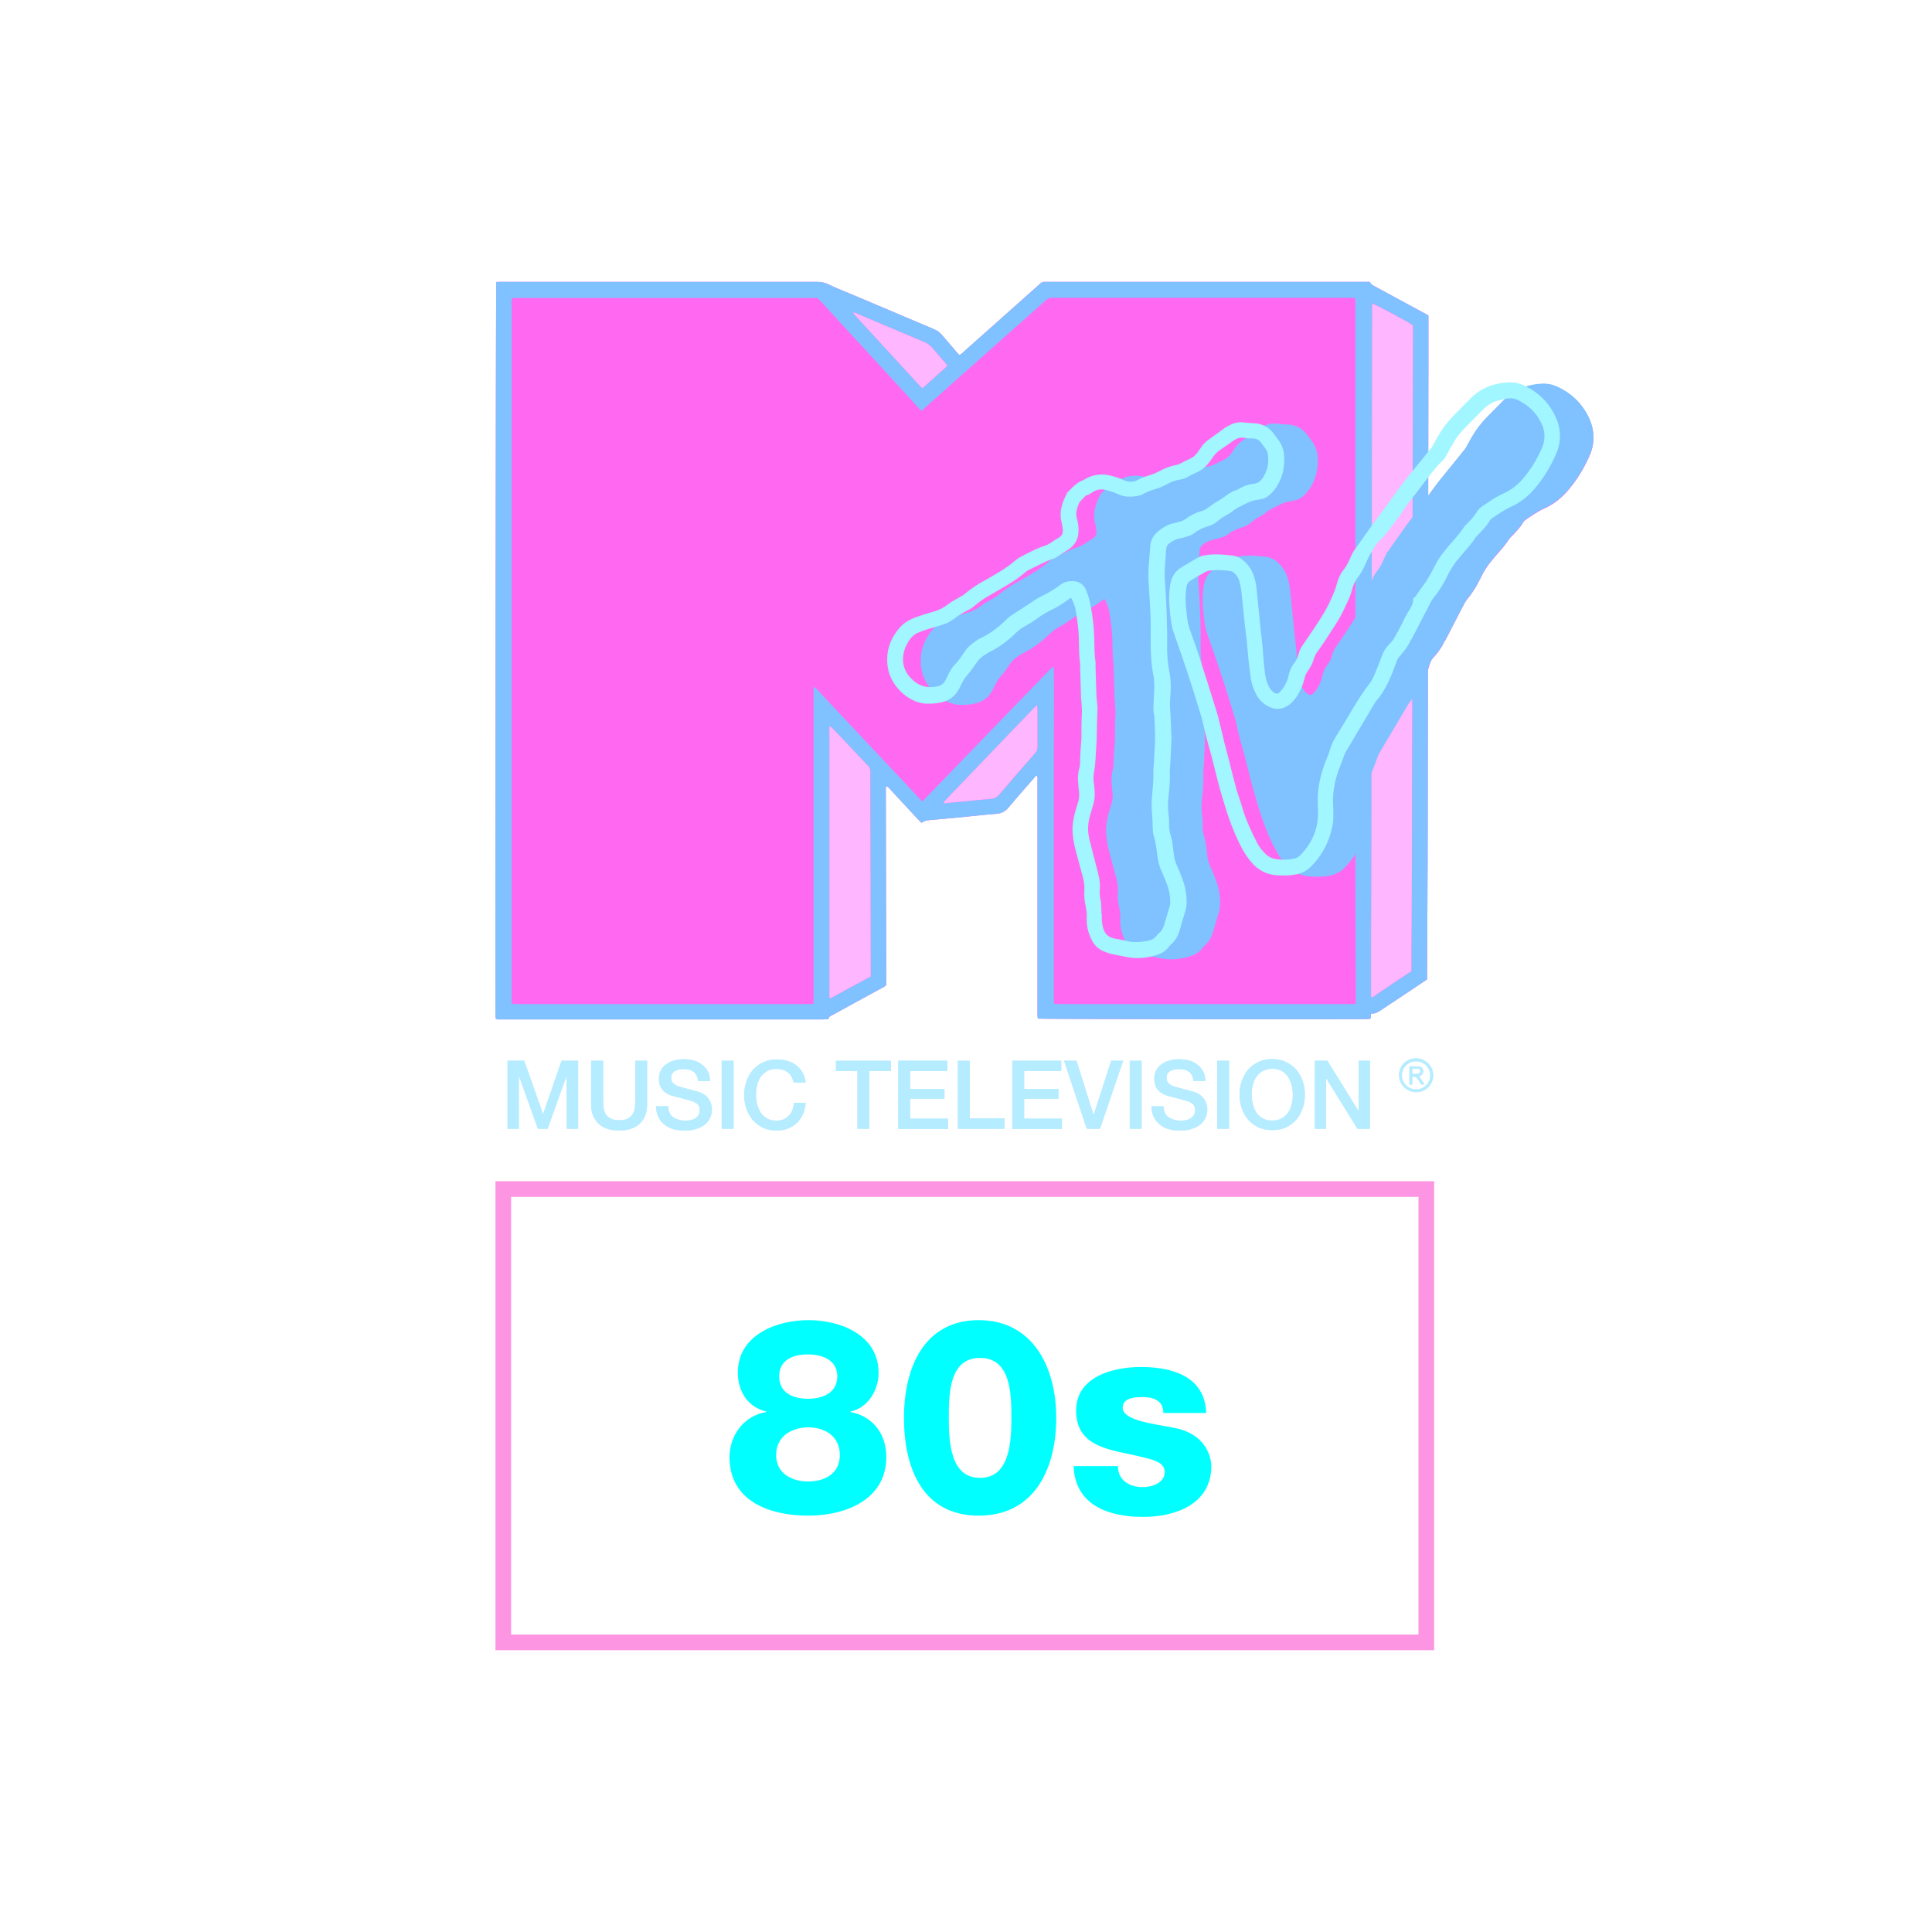 <?xml version="1.0" encoding="UTF-8"?>
<svg id="logo" xmlns="http://www.w3.org/2000/svg" viewBox="0 0 200 200">
  <defs>
    <style>
      .cls-1 {
        fill: #a1f6ff;
      }

      .cls-1, .cls-2, .cls-3, .cls-4, .cls-5, .cls-6, .cls-7 {
        stroke-width: 0px;
      }

      .cls-2 {
        fill: #feb7fe;
      }

      .cls-3 {
        fill: #80c1ff;
      }

      .cls-4 {
        fill: #ff69f1;
      }

      .cls-5 {
        fill: aqua;
      }

      .cls-6 {
        fill: #b6ecff;
      }

      .cls-7 {
        fill: #fd95e2;
      }
    </style>
  </defs>
  <path class="cls-4" d="m147.64,69.74c.02.4.27-.75.41-1.1.07-.16.14-.36.27-.48.48-.52.89-1.07,1.19-1.71.02-.05.05-.09.09-.12l1.99-3.84c.09-.16.18-.32.3-.46.57-.68,1.01-1.42,1.39-2.2.34-.71.76-1.37,1.28-1.95.12-.14.25-.32.39-.46.44-.5.87-.99,1.24-1.55.12-.18.27-.32.41-.46.39-.41.78-.82,1.07-1.3.05-.11.14-.2.23-.27.64-.43,1.24-.87,1.95-1.19.98-.43,1.79-1.08,2.49-1.9.92-1.07,1.63-2.26,2.2-3.54s.55-2.58-.02-3.86c-.73-1.58-1.9-2.68-3.48-3.36-.6-.25-1.24-.28-1.9-.2-.14.02-.3.04-.44.07-1.14.21-2.13.68-2.95,1.51-.59.59-1.17,1.19-1.76,1.78-.66.66-1.21,1.39-1.67,2.19-.21.37-.41.75-.62,1.12l-2.2,2.72c-.32.39-.64.78-.94,1.19-.53.71-1.05,1.44-1.56,2.15l.66,17.22Z"/>
  <g>
    <path class="cls-4" d="m52.02,29.17c-.21,0-.41.02-.64.02-.07.48-.11,74.62-.09,76.04,0,.07.04.16.04.21.04.04.05.05.07.05.02.02.04.02.05.02.04.02.07.02.11.02h33.66c.16,0,.3-.02.46-.02.02,0,.04-.02.05-.02,0-.02.02-.02.05-.04.04-.25.25-.3.43-.39,1.71-.94,3.39-1.87,5.1-2.79.14-.09.32-.14.43-.32v-.28c0-3.15-.02-6.29-.02-9.44,0-3.54-.02-7.07-.02-10.61,0-.09-.02-.18.12-.23.27.21.48.5.73.75l.69.75c.25.27.48.52.73.78l.69.75c.25.27.48.53.73.76q.37-.25.82-.28c.53-.04,1.05-.09,1.58-.14.92-.09,1.87-.18,2.79-.27.87-.09,1.72-.18,2.59-.25.52-.04.91-.25,1.23-.64.87-1.05,1.78-2.06,2.67-3.09.07-.09.12-.21.28-.21.09.2.05.39.05.59v24.33c.02.07.04.16.05.23.44.05,32.66.09,34.17.04.07,0,.16-.02.25-.04.02-.18.05-.34.07-.53.44.05.76-.18,1.08-.39,1.42-.94,2.83-1.88,4.25-2.83.16-.09.3-.21.46-.32v-.46l.06-12.18.08-51.42v-4.66c-.18-.11-.34-.2-.5-.28-1.69-.92-3.38-1.83-5.06-2.74-.11-.05-.21-.11-.3-.18s-.14-.18-.21-.28h-33.6c-.21-.02-.37.04-.52.18-.07.09-.16.14-.23.21-2.52,2.24-5.03,4.48-7.55,6.72-.18.16-.34.34-.57.46-.11-.09-.2-.18-.28-.28-.5-.59-1-1.16-1.49-1.74-.25-.3-.53-.52-.89-.66-2.67-1.12-5.31-2.26-7.98-3.38-.96-.41-1.95-.78-2.9-1.24-.41-.21-.82-.27-1.26-.27h-32.52Z"/>
    <path class="cls-3" d="m52.02,29.17c-.21,0-.41.02-.64.02-.07.48-.11,74.62-.09,76.04,0,.07.04.16.04.21.04.04.05.05.07.05.02.02.04.02.05.02.04.02.07.02.11.02h33.66c.16,0,.3-.02.46-.02.02,0,.04-.02.05-.02,0-.02.02-.02.05-.04.04-.25.25-.3.43-.39,1.71-.94,3.39-1.87,5.1-2.79.14-.09.32-.14.43-.32v-.28c0-3.15-.02-6.29-.02-9.44,0-3.54-.02-7.07-.02-10.61,0-.09-.02-.18.12-.23.27.21.48.5.73.75l.69.75c.25.27.48.52.73.78l.69.75c.25.27.48.53.73.76q.37-.25.82-.28c.53-.04,1.05-.09,1.58-.14.92-.09,1.87-.18,2.79-.27.87-.09,1.72-.18,2.59-.25.52-.04.91-.25,1.23-.64.87-1.05,1.78-2.06,2.67-3.09.07-.09.12-.21.28-.21.09.2.05.39.05.59v24.33c.02.07.04.16.05.23.44.05,32.66.09,34.17.04.07,0,.16-.02.25-.04.02-.18.05-.34.07-.53.44.05.76-.18,1.08-.39,1.42-.94,2.83-1.88,4.25-2.83.16-.09.3-.21.46-.32v-.46l.06-12.18.08-51.42v-4.66c-.18-.11-.34-.2-.5-.28-1.69-.92-3.38-1.83-5.06-2.74-.11-.05-.21-.11-.3-.18s-.14-.18-.21-.28h-33.6c-.21-.02-.37.04-.52.18-.07.09-.16.14-.23.21-2.52,2.24-5.03,4.48-7.55,6.72-.18.16-.34.34-.57.46-.11-.09-.2-.18-.28-.28-.5-.59-1-1.16-1.49-1.74-.25-.3-.53-.52-.89-.66-2.67-1.12-5.31-2.26-7.98-3.38-.96-.41-1.95-.78-2.9-1.24-.41-.21-.82-.27-1.26-.27h-32.52Zm87.9,1.66c.11,0,.23,0,.35.04.02.11.04.21.04.3v59.82s.04,12.7.04,12.7c0,.05-.02.12-.04.21-.11.02-.21.04-.3.04h-30.19c-.21,0-.43-.02-.68-.02-.02-.12-.05-.23-.05-.32v-24.99c0-2.36.02-4.73.02-7.09,0-.71-.02-1.42-.02-2.13,0-.12-.02-.23-.02-.34h-.09s-.04,0-.05.02l-.07.07-.04.04-.11.11c-4.34,4.48-8.67,8.97-13.01,13.45l-.04.04-.04.04s-.02.02-.04.04c0,.02-.02.04-.04.04s-.04.02-.09.04c-.37-.37-.73-.78-1.1-1.17s-.75-.8-1.12-1.19-.75-.8-1.12-1.19-.75-.8-1.12-1.19-.75-.8-1.12-1.19c-.36-.39-.73-.76-1.08-1.16-.37-.39-.75-.8-1.12-1.19s-.75-.8-1.12-1.19-.75-.8-1.12-1.19-.71-.8-1.1-1.16c-.12.04-.11.12-.11.18v32.59c-.12.02-.23.05-.32.05h-30.25c-.21,0-.41-.02-.64-.02-.02-.11-.05-.21-.05-.3V31.6c0-.23-.05-.46.05-.71.07-.02.12-.04.2-.04h30.8c.75,0,.55-.09,1.08.48,3.32,3.61,6.63,7.21,9.93,10.82.11.12.21.25.36.39.16-.14.3-.27.44-.39l8.69-7.73c1.24-1.1,2.49-2.2,3.73-3.32.21-.2.43-.3.69-.27h30.64c.11,0,.21,0,.32,0h0Zm2.13.58c.48.18,3.84,1.97,4.21,2.26,0,.11.02.23.02.37l-.11,55.19-.03,6.72c-.02,1.33-.02,2.65-.02,3.98v.6c-1.39.91-2.74,1.81-4.07,2.74-.16-.12-.11-.27-.11-.39v-5.1l.03-7.29.08-58.48v-.6Zm-53.63.92c.98.41,1.94.82,2.88,1.23,1.49.62,2.97,1.26,4.46,1.88.3.14.55.32.76.57l1.33,1.55c.07.09.14.18.23.28-.25.32-.57.53-.85.8-.27.25-.55.5-.84.75-.28.27-.57.52-.89.8-.09-.09-.16-.14-.23-.21-2.26-2.45-4.53-4.92-6.79-7.39-.05-.05-.09-.12-.14-.2.04-.02.05-.04.07-.05h0Zm18.94,40.64c.02.21.04.34.05.46v3.87c0,.25-.05.44-.23.64-1.28,1.46-2.54,2.91-3.8,4.39-.21.23-.44.34-.75.36-.92.07-1.87.18-2.79.27-.71.07-1.42.12-2.11.2-.07-.12.02-.18.07-.23.48-.52.98-1.03,1.48-1.55,2.56-2.67,5.1-5.31,7.66-7.98.11-.12.23-.23.43-.43h0Zm-21.48,2.22c.2.04.27.18.39.28,1.08,1.14,2.15,2.27,3.22,3.41.12.14.25.28.39.41.18.16.23.36.23.59-.02.76,0,1.53,0,2.29.02,6.11.02,12.23.04,18.34v.57c-1.42.76-2.81,1.51-4.16,2.26-.16-.05-.12-.16-.12-.23v-27.31c0-.2-.04-.39.02-.6h0Z"/>
    <path class="cls-2" d="m142.04,31.41c.48.18,3.84,1.97,4.21,2.26,0,.11.02.23.02.37l-.11,55.19-.03,6.72c-.02,1.33-.02,2.65-.02,3.98v.6c-1.39.91-2.74,1.81-4.07,2.74-.16-.12-.11-.27-.11-.39v-5.1l.03-7.29.08-58.48v-.6Zm-53.63.92c.98.41,1.94.82,2.88,1.23,1.49.62,2.97,1.26,4.46,1.88.3.14.55.32.76.57l1.33,1.55c.07.09.14.18.23.28-.25.32-.57.53-.85.8-.27.25-.55.5-.84.75-.28.27-.57.52-.89.8-.09-.09-.16-.14-.23-.21-2.26-2.45-4.53-4.92-6.79-7.39-.05-.05-.09-.12-.14-.2.04-.02.05-.04.07-.05h0Zm18.94,40.64c.02.21.04.34.05.46v3.87c0,.25-.05.44-.23.64-1.28,1.46-2.54,2.91-3.8,4.39-.21.23-.44.34-.75.36-.92.07-1.87.18-2.79.27-.71.07-1.42.12-2.11.2-.07-.12.02-.18.07-.23.48-.52.98-1.03,1.48-1.55,2.56-2.67,5.1-5.31,7.66-7.98.11-.12.23-.23.43-.43h0Zm-21.48,2.22c.2.04.27.18.39.28,1.08,1.14,2.15,2.27,3.22,3.41.12.14.25.28.39.41.18.16.23.36.23.59-.02.76,0,1.53,0,2.29.02,6.11.02,12.23.04,18.34v.57c-1.42.76-2.81,1.51-4.16,2.26-.16-.05-.12-.16-.12-.23v-27.31c0-.2-.04-.39.02-.6h0Z"/>
  </g>
  <g>
    <g>
      <path class="cls-6" d="m52.53,109.81h1.74l1.94,5.51h.02l1.9-5.51h1.72v7.04h-1.19v-5.44h-.02l-1.95,5.44h-1.01l-1.95-5.44h-.02v5.44h-1.17v-7.04Z"/>
      <path class="cls-6" d="m61.21,109.81h1.23v4.09c0,.23.02.48.04.73s.09.46.2.66.27.36.5.48c.21.12.53.2.92.2s.71-.07.92-.2.39-.28.5-.48.18-.41.2-.66.04-.48.04-.73v-4.09h1.23v4.51c0,.46-.07.85-.21,1.19s-.34.62-.59.84c-.25.23-.55.39-.91.52-.36.11-.75.16-1.19.16s-.84-.05-1.19-.16-.66-.28-.91-.52-.44-.52-.59-.84c-.14-.34-.21-.73-.21-1.19v-4.51h.04Z"/>
      <path class="cls-6" d="m69.17,114.5c0,.27.05.5.14.69s.21.36.39.46c.16.12.36.21.57.27s.44.09.69.09c.27,0,.5-.04.69-.09.2-.07.34-.14.46-.25s.2-.21.25-.34.07-.27.07-.39c0-.27-.05-.46-.18-.6-.12-.12-.25-.21-.39-.27-.25-.09-.53-.18-.87-.27s-.75-.2-1.23-.32c-.3-.07-.55-.18-.75-.3s-.36-.27-.48-.43-.2-.32-.25-.5-.07-.36-.07-.55c0-.36.07-.66.21-.92s.34-.48.59-.64c.25-.18.52-.3.84-.37.3-.09.62-.12.94-.12.37,0,.71.05,1.05.14.32.09.6.23.85.43s.44.43.59.71.21.6.21.98h-1.23c-.04-.46-.2-.78-.46-.96-.28-.2-.62-.28-1.05-.28-.14,0-.28.02-.44.04-.16.04-.28.07-.41.14s-.23.16-.3.28c-.09.12-.12.27-.12.44,0,.25.07.44.23.59s.36.25.6.32c.02,0,.12.04.3.09s.39.11.6.16c.23.05.44.12.66.18s.37.09.46.12c.23.07.43.18.6.3s.32.27.43.43.2.34.25.52.09.37.09.55c0,.39-.09.73-.25,1.01s-.37.52-.64.69-.57.3-.91.39-.68.12-1.03.12c-.41,0-.78-.05-1.14-.14-.36-.11-.66-.25-.92-.46-.27-.2-.48-.46-.64-.78s-.25-.69-.25-1.14h1.23v-.02Z"/>
      <path class="cls-6" d="m74.71,109.81h1.23v7.04h-1.23v-7.04Z"/>
      <path class="cls-6" d="m82.16,112.05c-.05-.2-.12-.39-.21-.57s-.21-.32-.36-.44-.32-.21-.52-.28-.43-.11-.68-.11c-.37,0-.69.07-.98.23-.27.16-.5.36-.66.6-.18.25-.3.53-.37.87-.09.32-.12.66-.12.98,0,.34.04.66.12.98s.21.6.37.87c.18.25.39.46.66.6.27.16.6.23.98.23.28,0,.52-.05.73-.14s.39-.23.55-.39.27-.36.36-.59.14-.46.16-.73h1.21c-.02.43-.12.8-.27,1.16-.16.36-.36.66-.62.91s-.57.44-.92.59-.75.21-1.17.21c-.53,0-1-.09-1.42-.28s-.76-.46-1.07-.8c-.28-.34-.52-.73-.66-1.17-.16-.44-.23-.92-.23-1.42s.07-.98.23-1.42.37-.84.66-1.17.64-.6,1.07-.8c.41-.2.89-.3,1.42-.3.39,0,.76.05,1.12.16s.66.27.92.48c.27.21.48.46.64.75.16.3.27.64.3,1.01h-1.24Z"/>
      <path class="cls-6" d="m86.53,109.81h5.7v1.07h-2.24v5.97h-1.23v-5.97h-2.22v-1.07h-.02Z"/>
      <path class="cls-6" d="m93,109.81h5.06v1.07h-3.84v1.85h3.55v1.01h-3.55v2.06h3.91v1.07h-5.14v-7.05Z"/>
      <path class="cls-6" d="m99.16,109.81h1.23v5.97h3.59v1.07h-4.82v-7.04Z"/>
      <path class="cls-6" d="m104.8,109.81h5.06v1.07h-3.84v1.85h3.55v1.01h-3.55v2.06h3.91v1.07h-5.14v-7.05Z"/>
      <path class="cls-6" d="m110.16,109.81h1.28l1.76,5.58h.02l1.81-5.58h1.24l-2.4,7.04h-1.37l-2.35-7.04Z"/>
      <path class="cls-6" d="m116.95,109.81h1.23v7.04h-1.23v-7.04Z"/>
      <path class="cls-6" d="m120.45,114.5c0,.27.05.5.14.69s.21.36.39.46c.16.12.36.21.57.27s.44.09.69.09c.27,0,.5-.04.69-.09.2-.07.34-.14.46-.25s.2-.21.25-.34.07-.27.07-.39c0-.27-.05-.46-.18-.6-.12-.12-.25-.21-.39-.27-.25-.09-.53-.18-.87-.27s-.75-.2-1.23-.32c-.3-.07-.55-.18-.75-.3s-.36-.27-.48-.43-.2-.32-.25-.5-.07-.36-.07-.55c0-.36.07-.66.21-.92s.34-.48.59-.64c.25-.18.52-.3.84-.37.3-.09.62-.12.94-.12.37,0,.71.05,1.05.14.32.09.6.23.85.43s.44.43.59.71.21.6.21.98h-1.23c-.04-.46-.2-.78-.46-.96-.28-.2-.62-.28-1.05-.28-.14,0-.28.02-.44.04-.16.04-.28.07-.41.14s-.23.16-.3.28c-.09.12-.12.27-.12.44,0,.25.07.44.23.59s.36.25.6.32c.02,0,.12.04.3.09s.39.11.6.16c.23.05.44.12.66.18s.37.09.46.12c.23.07.43.18.6.3s.32.27.43.43.2.34.25.52.09.37.09.55c0,.39-.09.73-.25,1.01s-.37.52-.64.69-.57.3-.91.39-.68.12-1.03.12c-.41,0-.78-.05-1.14-.14-.36-.11-.66-.25-.92-.46-.27-.2-.48-.46-.64-.78s-.25-.69-.25-1.14h1.23v-.02Z"/>
      <path class="cls-6" d="m126,109.81h1.23v7.04h-1.23v-7.04Z"/>
      <path class="cls-6" d="m131.7,109.63c.53,0,1,.11,1.42.3.41.2.76.46,1.07.8.28.34.52.73.66,1.17.16.44.23.92.23,1.42s-.07.98-.23,1.42-.37.84-.66,1.17-.64.6-1.07.8c-.41.2-.89.28-1.42.28s-1-.09-1.42-.28-.76-.46-1.07-.8c-.28-.34-.52-.73-.66-1.17-.16-.44-.23-.92-.23-1.42s.07-.98.23-1.42.37-.84.66-1.17.64-.6,1.07-.8.89-.3,1.42-.3Zm0,1.01c-.37,0-.69.07-.98.23-.27.16-.5.36-.66.6-.18.25-.3.53-.37.87-.09.32-.12.66-.12.98,0,.34.04.66.12.98s.21.6.37.87c.18.25.39.46.66.6.27.16.6.23.98.23s.69-.07.98-.23c.27-.16.5-.36.66-.6.18-.25.3-.53.37-.87.09-.32.12-.66.12-.98,0-.34-.04-.66-.12-.98s-.21-.6-.37-.87c-.18-.25-.39-.46-.66-.6-.28-.16-.6-.23-.98-.23Z"/>
      <path class="cls-6" d="m136.11,109.81h1.3l3.22,5.19h.02v-5.19h1.17v7.04h-1.3l-3.2-5.17h-.04v5.17h-1.17v-7.04Z"/>
    </g>
    <g>
      <path class="cls-6" d="m146.59,109.56c.96,0,1.76.78,1.78,1.74,0,.98-.78,1.76-1.76,1.76s-1.78-.78-1.78-1.76c-.02-.96.76-1.74,1.76-1.74h0Zm0,3.22c.82,0,1.47-.66,1.47-1.46s-.66-1.46-1.47-1.46-1.47.66-1.47,1.47.66,1.44,1.47,1.44h0Z"/>
      <path class="cls-6" d="m146.82,111.41c.3.21.44.55.66.85h-.36s-.05-.04-.05-.05c-.09-.16-.18-.3-.27-.46-.18-.27-.27-.32-.6-.28v.8h-.3v-1.88h.36c.21,0,.43,0,.64.02.28.02.44.25.44.48,0,.25-.18.46-.44.52-.02.02-.04.02-.07.02h0Zm-.62-.8v.57h.39c.07,0,.16-.02.23-.04.14-.04.2-.12.2-.27s-.07-.23-.21-.25c-.2,0-.41,0-.6-.02h0Z"/>
    </g>
    <g>
      <path class="cls-6" d="m52.53,109.81h1.74l1.94,5.51h.02l1.9-5.51h1.72v7.04h-1.19v-5.44h-.02l-1.95,5.44h-1.01l-1.95-5.44h-.02v5.44h-1.17v-7.04Z"/>
      <path class="cls-6" d="m61.21,109.81h1.23v4.09c0,.23.02.48.04.73s.09.46.2.66.27.36.5.48c.21.12.53.2.92.2s.71-.07.92-.2.39-.28.5-.48.18-.41.2-.66.04-.48.04-.73v-4.09h1.23v4.51c0,.46-.07.85-.21,1.19s-.34.62-.59.84c-.25.23-.55.39-.91.52-.36.11-.75.16-1.19.16s-.84-.05-1.19-.16-.66-.28-.91-.52-.44-.52-.59-.84c-.14-.34-.21-.73-.21-1.19v-4.51h.04Z"/>
      <path class="cls-6" d="m69.17,114.5c0,.27.05.5.14.69s.21.36.39.46c.16.12.36.21.57.27s.44.09.69.09c.27,0,.5-.04.69-.09.2-.07.34-.14.46-.25s.2-.21.25-.34.07-.27.07-.39c0-.27-.05-.46-.18-.6-.12-.12-.25-.21-.39-.27-.25-.09-.53-.18-.87-.27s-.75-.2-1.23-.32c-.3-.07-.55-.18-.75-.3s-.36-.27-.48-.43-.2-.32-.25-.5-.07-.36-.07-.55c0-.36.07-.66.21-.92s.34-.48.59-.64c.25-.18.52-.3.84-.37.3-.09.62-.12.94-.12.37,0,.71.05,1.05.14.32.09.6.23.85.43s.44.43.59.71.21.6.21.98h-1.23c-.04-.46-.2-.78-.46-.96-.28-.2-.62-.28-1.05-.28-.14,0-.28.02-.44.04-.16.04-.28.07-.41.14s-.23.16-.3.28c-.09.12-.12.27-.12.44,0,.25.07.44.23.59s.36.25.6.32c.02,0,.12.04.3.09s.39.11.6.16c.23.05.44.12.66.18s.37.09.46.12c.23.07.43.18.6.3s.32.27.43.43.2.34.25.52.09.37.09.55c0,.39-.09.73-.25,1.01s-.37.52-.64.69-.57.3-.91.39-.68.12-1.03.12c-.41,0-.78-.05-1.14-.14-.36-.11-.66-.25-.92-.46-.27-.2-.48-.46-.64-.78s-.25-.69-.25-1.14h1.23v-.02Z"/>
      <path class="cls-6" d="m74.71,109.81h1.23v7.04h-1.23v-7.04Z"/>
      <path class="cls-6" d="m82.16,112.05c-.05-.2-.12-.39-.21-.57s-.21-.32-.36-.44-.32-.21-.52-.28-.43-.11-.68-.11c-.37,0-.69.07-.98.23-.27.16-.5.36-.66.6-.18.25-.3.53-.37.87-.09.32-.12.66-.12.98,0,.34.04.66.12.98s.21.6.37.87c.18.25.39.46.66.6.27.16.6.23.98.23.28,0,.52-.05.73-.14s.39-.23.55-.39.27-.36.36-.59.14-.46.16-.73h1.21c-.02.43-.12.8-.27,1.16-.16.36-.36.66-.62.91s-.57.44-.92.59-.75.21-1.17.21c-.53,0-1-.09-1.42-.28s-.76-.46-1.07-.8c-.28-.34-.52-.73-.66-1.17-.16-.44-.23-.92-.23-1.42s.07-.98.23-1.42.37-.84.66-1.17.64-.6,1.07-.8c.41-.2.89-.3,1.42-.3.39,0,.76.05,1.12.16s.66.27.92.48c.27.21.48.46.64.75.16.3.27.64.3,1.01h-1.24Z"/>
      <path class="cls-6" d="m86.53,109.81h5.7v1.07h-2.24v5.97h-1.23v-5.97h-2.22v-1.07h-.02Z"/>
      <path class="cls-6" d="m93,109.81h5.06v1.07h-3.84v1.85h3.55v1.01h-3.55v2.06h3.91v1.07h-5.14v-7.05Z"/>
      <path class="cls-6" d="m99.16,109.81h1.23v5.97h3.59v1.07h-4.82v-7.04Z"/>
      <path class="cls-6" d="m104.8,109.81h5.06v1.07h-3.84v1.85h3.55v1.01h-3.55v2.06h3.91v1.07h-5.14v-7.05Z"/>
      <path class="cls-6" d="m110.16,109.81h1.28l1.76,5.58h.02l1.81-5.58h1.24l-2.4,7.04h-1.37l-2.35-7.04Z"/>
      <path class="cls-6" d="m116.95,109.81h1.23v7.04h-1.23v-7.04Z"/>
      <path class="cls-6" d="m120.45,114.5c0,.27.05.5.14.69s.21.36.39.46c.16.12.36.21.57.27s.44.09.69.09c.27,0,.5-.04.69-.09.2-.07.34-.14.46-.25s.2-.21.25-.34.07-.27.07-.39c0-.27-.05-.46-.18-.6-.12-.12-.25-.21-.39-.27-.25-.09-.53-.18-.87-.27s-.75-.2-1.23-.32c-.3-.07-.55-.18-.75-.3s-.36-.27-.48-.43-.2-.32-.25-.5-.07-.36-.07-.55c0-.36.07-.66.21-.92s.34-.48.59-.64c.25-.18.52-.3.84-.37.3-.09.62-.12.94-.12.37,0,.71.05,1.05.14.32.09.6.23.85.43s.44.43.59.71.21.6.21.98h-1.23c-.04-.46-.2-.78-.46-.96-.28-.2-.62-.28-1.05-.28-.14,0-.28.02-.44.04-.16.04-.28.07-.41.14s-.23.16-.3.28c-.09.12-.12.27-.12.44,0,.25.07.44.23.59s.36.25.6.32c.02,0,.12.04.3.09s.39.11.6.16c.23.05.44.12.66.18s.37.09.46.12c.23.07.43.18.6.3s.32.27.43.43.2.34.25.52.09.37.09.55c0,.39-.09.73-.25,1.01s-.37.52-.64.69-.57.3-.91.39-.68.12-1.03.12c-.41,0-.78-.05-1.14-.14-.36-.11-.66-.25-.92-.46-.27-.2-.48-.46-.64-.78s-.25-.69-.25-1.14h1.23v-.02Z"/>
      <path class="cls-6" d="m126,109.81h1.23v7.04h-1.23v-7.04Z"/>
      <path class="cls-6" d="m131.7,109.63c.53,0,1,.11,1.42.3.41.2.76.46,1.07.8.28.34.52.73.66,1.17.16.44.23.92.23,1.42s-.07.98-.23,1.42-.37.84-.66,1.17-.64.6-1.07.8c-.41.2-.89.28-1.42.28s-1-.09-1.42-.28-.76-.46-1.07-.8c-.28-.34-.52-.73-.66-1.17-.16-.44-.23-.92-.23-1.42s.07-.98.23-1.42.37-.84.66-1.17.64-.6,1.07-.8.89-.3,1.42-.3Zm0,1.01c-.37,0-.69.07-.98.23-.27.16-.5.36-.66.6-.18.25-.3.53-.37.87-.09.32-.12.66-.12.98,0,.34.04.66.12.98s.21.6.37.87c.18.25.39.46.66.6.27.16.6.23.98.23s.69-.07.98-.23c.27-.16.5-.36.66-.6.18-.25.3-.53.37-.87.09-.32.12-.66.12-.98,0-.34-.04-.66-.12-.98s-.21-.6-.37-.87c-.18-.25-.39-.46-.66-.6-.28-.16-.6-.23-.98-.23Z"/>
      <path class="cls-6" d="m136.11,109.81h1.3l3.22,5.19h.02v-5.19h1.17v7.04h-1.3l-3.2-5.17h-.04v5.17h-1.17v-7.04Z"/>
    </g>
    <g>
      <path class="cls-6" d="m146.59,109.56c.96,0,1.76.78,1.78,1.74,0,.98-.78,1.76-1.76,1.76s-1.78-.78-1.78-1.76c-.02-.96.76-1.74,1.76-1.74h0Zm0,3.22c.82,0,1.47-.66,1.47-1.46s-.66-1.46-1.47-1.46-1.47.66-1.47,1.47.66,1.44,1.47,1.44h0Z"/>
      <path class="cls-6" d="m146.82,111.41c.3.21.44.55.66.85h-.36s-.05-.04-.05-.05c-.09-.16-.18-.3-.27-.46-.18-.27-.27-.32-.6-.28v.8h-.3v-1.88h.36c.21,0,.43,0,.64.02.28.02.44.25.44.48,0,.25-.18.46-.44.52-.02.02-.04.02-.07.02h0Zm-.62-.8v.57h.39c.07,0,.16-.02.23-.04.14-.04.2-.12.2-.27s-.07-.23-.21-.25c-.2,0-.41,0-.6-.02h0Z"/>
    </g>
  </g>
  <path class="cls-7" d="m148.46,170.83H51.29v-48.55h97.17v48.55Zm-95.55-1.62h93.93v-45.31H52.91v45.31Z"/>
  <g>
    <path class="cls-5" d="m79.33,146.17v-.05c-1.92-.44-2.95-2.1-2.95-4.02,0-3.93,4.02-5.44,7.32-5.44s7.25,1.53,7.25,5.46c0,1.78-1.1,3.63-2.91,4v.05c2.26.44,3.71,2.19,3.71,4.67,0,4.35-4.14,6.06-8.07,6.06s-8.16-1.44-8.16-6.06c0-2.29,1.53-4.3,3.8-4.67h0Zm1.01,4.42c0,1.95,1.62,2.77,3.31,2.77s3.29-.76,3.29-2.77c0-1.81-1.44-2.83-3.25-2.83-1.71,0-3.34.91-3.34,2.83Zm.32-8.12c0,1.76,1.49,2.33,3,2.33s3.02-.62,3.02-2.33c0-1.62-1.47-2.26-3.02-2.26-1.6-.02-3,.6-3,2.26Z"/>
    <path class="cls-5" d="m93.58,146.77c0-5.3,2.15-10.11,7.73-10.11s8.03,4.82,8.03,10.11-2.26,10.13-8.03,10.13-7.73-4.87-7.73-10.13Zm11.12,0c0-2.58-.09-6.2-3.25-6.2s-3.23,3.63-3.23,6.2.18,6.22,3.23,6.22,3.25-3.64,3.25-6.22Z"/>
    <path class="cls-5" d="m115.73,151.8c0,.76.32,1.28.8,1.63.44.34,1.1.52,1.78.52.91,0,2.26-.43,2.26-1.56s-1.53-1.33-2.35-1.56c-3.02-.76-6.82-.85-6.82-4.82,0-3.5,3.82-4.5,6.7-4.5,3.2,0,6.63.94,6.77,4.76h-4.44c0-.59-.2-1.01-.62-1.28-.37-.25-.87-.37-1.53-.37-.8,0-2.06.09-2.06,1.1,0,1.35,3.23,1.67,5.44,2.11,2.95.59,3.73,2.74,3.73,3.96,0,3.93-3.73,5.24-7.05,5.24-3.5,0-7.05-1.16-7.2-5.26h4.6v.02Z"/>
  </g>
  <g>
    <path class="cls-3" d="m143.54,57.3c-.18.3-.3.64-.46.96-.12.27-.27.52-.44.75-.41.48-.64,1.03-.8,1.63-.12.48-.32.94-.52,1.39-.62,1.44-1.53,2.72-2.4,4.02-.18.27-.37.53-.55.8-.21.3-.39.62-.48,1-.07.34-.23.64-.44.91-.28.37-.48.78-.57,1.24-.07.41-.25.8-.46,1.17-.12.21-.27.39-.43.57-.25.25-.39.25-.68.05-.25-.18-.41-.41-.53-.68-.2-.43-.32-.89-.37-1.37-.07-.6-.14-1.23-.18-1.83-.04-.92-.18-1.83-.27-2.74-.12-1.23-.25-2.47-.37-3.7-.05-.57-.12-1.12-.3-1.65-.21-.69-.6-1.26-1.16-1.71-.3-.25-.64-.41-1.01-.46-.96-.12-1.94-.2-2.9-.04-.3.05-.57.14-.82.28-.5.3-1.01.6-1.53.91-.78.44-1.17,1.1-1.28,1.97-.09.62-.11,1.26-.07,1.88.05.8.12,1.6.28,2.38.07.28.16.59.27.87.43,1.24.87,2.47,1.28,3.71.52,1.56,1,3.13,1.48,4.71.16.53.25,1.08.39,1.63.21.84.46,1.67.68,2.51.34,1.3.64,2.61,1.01,3.89.55,1.88,1.14,3.73,2.06,5.47.28.55.62,1.07,1.01,1.53.76.92,1.74,1.39,2.93,1.4.55.02,1.12.02,1.67-.09.62-.11,1.16-.37,1.6-.82,1.23-1.24,1.97-2.72,2.26-4.42.09-.52.05-1.01.05-1.53-.02-.44-.04-.89-.02-1.33.07-1.05.32-2.08.71-3.06.18-.46.36-.92.52-1.39l3.09-5.21c.05-.09.11-.18.18-.25.75-.87,1.24-1.88,1.67-2.95.14-.37.27-.75.41-1.1.07-.16.14-.36.27-.48.48-.52.89-1.07,1.19-1.71.02-.05.05-.09.09-.12l1.99-3.84c.09-.16.18-.32.3-.46.57-.68,1.01-1.42,1.39-2.2.34-.71.76-1.37,1.28-1.95.12-.14.25-.32.39-.46.44-.5.87-.99,1.24-1.55.12-.18.27-.32.41-.46.39-.41.78-.82,1.07-1.3.05-.11.14-.2.23-.27.64-.43,1.24-.87,1.95-1.19.98-.43,1.79-1.08,2.49-1.9.92-1.07,1.63-2.26,2.2-3.54s.55-2.58-.02-3.86c-.73-1.58-1.9-2.68-3.48-3.36-.6-.25-1.24-.28-1.9-.2-.14.02-.3.04-.44.07-1.14.21-2.13.68-2.95,1.51-.59.59-1.17,1.19-1.76,1.78-.66.66-1.21,1.39-1.67,2.19-.21.37-.41.75-.62,1.12l-2.2,2.72c-.32.39-.64.78-.94,1.19-.53.71-1.05,1.44-1.56,2.15-.44.62-.91,1.23-1.35,1.81l-2.1,2.97Z"/>
    <path class="cls-3" d="m114.36,61.99c-.16.11-.3.18-.41.27-.52.39-1.07.73-1.65,1-.5.25-.98.53-1.44.87s-.96.64-1.46.92c-.25.14-.48.32-.69.52-.84.82-1.76,1.55-2.83,2.06-.21.11-.41.25-.6.37-.28.2-.52.43-.71.71-.32.48-.66.96-1.05,1.39-.18.2-.3.44-.44.68-.12.21-.21.43-.32.64-.41.76-1.03,1.24-1.88,1.42-.52.11-1.03.14-1.56.12-1.74-.07-3.68-1.81-3.95-3.79-.23-1.62.25-3.02,1.37-4.21.34-.37.76-.62,1.23-.82.48-.2.96-.34,1.44-.5.16-.05.32-.09.5-.14.62-.16,1.21-.43,1.72-.84.34-.25.71-.46,1.08-.66.27-.14.53-.3.76-.5.53-.44,1.12-.84,1.72-1.17.59-.32,1.16-.66,1.72-1,.6-.36,1.17-.75,1.69-1.21.18-.16.39-.28.59-.39.48-.25.96-.5,1.46-.73.3-.14.62-.27.94-.37.27-.09.5-.21.73-.37s.48-.32.73-.46c.34-.2.48-.46.44-.84-.04-.28-.07-.57-.14-.85-.25-1.07.09-2.01.57-2.93.05-.12.18-.21.27-.3.41-.44.87-.87,1.46-1.07.07-.02.11-.07.18-.11.75-.43,1.56-.55,2.42-.39.55.11,1.08.3,1.6.53.5.21.98.2,1.46-.07.28-.16.59-.28.89-.37.5-.14.96-.32,1.42-.57.5-.27,1.01-.46,1.58-.57.21-.04.39-.11.57-.21.28-.14.57-.3.87-.43s.55-.34.75-.6c.14-.21.3-.41.44-.62.16-.25.36-.46.59-.64.6-.44,1.21-.89,1.81-1.31.16-.12.36-.21.53-.3.48-.27.98-.36,1.53-.28.3.04.6.05.91.07.91.02,1.63.39,2.17,1.14.14.21.3.41.46.62.34.46.52.98.57,1.56.09,1.16-.14,2.24-.75,3.22-.23.36-.5.68-.84.96-.23.18-.48.32-.78.36-.16.04-.34.07-.5.09-.36.05-.69.18-1.01.34-.52.27-1.05.46-1.49.85-.21.18-.46.28-.69.43-.28.16-.55.34-.8.55-.27.25-.59.41-.92.52-.55.16-1.08.39-1.55.76-.2.16-.44.25-.68.32-.28.11-.59.16-.89.23-.39.09-.73.28-1.03.53-.14.11-.23.25-.25.43,0,.09-.04.16-.04.25-.05.78-.12,1.56-.14,2.35-.02.48.04.94.07,1.42.05.98.11,1.97.14,2.95.02.57.02,1.16.04,1.74v1.17c-.02,1,.04,1.97.23,2.95.16.82.18,1.62.11,2.43-.04.36-.05.71-.05,1.07,0,.27.04.53.05.82l.05,1.01c.02.21.02.44.02.66.02.32.04.64.04.96-.02.53-.04,1.05-.07,1.58-.02.43-.05.85-.07,1.28-.02.2-.04.41-.04.6.05.91-.05,1.79-.14,2.7-.05.55-.05,1.08.02,1.63.04.3.07.6.05.91-.02.43.04.85.16,1.26.2.62.25,1.26.32,1.9.04.41.14.8.3,1.17.21.44.39.91.57,1.37.34.87.5,1.76.46,2.7-.02.2-.04.41-.09.6-.2.69-.43,1.4-.62,2.1-.16.57-.44,1.07-.89,1.46-.11.09-.18.2-.27.3-.28.36-.64.6-1.07.75-1.12.39-2.26.48-3.41.23-.37-.07-.76-.16-1.16-.23-.41-.07-.78-.21-1.16-.37-.52-.25-.89-.62-1.14-1.12-.36-.73-.57-1.49-.52-2.31.02-.41-.02-.82-.11-1.21-.12-.53-.18-1.07-.14-1.62.04-.48-.04-.94-.16-1.4-.25-.94-.5-1.87-.75-2.81-.16-.57-.25-1.16-.3-1.76-.05-.68.05-1.31.21-1.97.09-.36.2-.73.32-1.08.16-.46.18-.92.11-1.4-.04-.18-.04-.37-.05-.55-.07-.59-.05-1.16.11-1.72.05-.16.07-.34.07-.5,0-.84.07-1.67.14-2.49v-.16c0-.85,0-1.71.05-2.54.02-.37-.04-.75-.05-1.12,0-.12-.02-.23-.04-.36-.04-1.05-.05-2.1-.09-3.16,0-.2,0-.37-.02-.55-.09-.68-.09-1.35-.11-2.04,0-1.24-.16-2.47-.39-3.7-.16-.34-.21-.66-.43-1h0Z"/>
  </g>
  <g>
    <path class="cls-1" d="m110.89,61.87c-.16.11-.3.18-.41.27-.52.39-1.07.73-1.65,1-.5.25-.98.53-1.44.87s-.96.64-1.46.92c-.25.14-.48.32-.69.52-.84.82-1.76,1.55-2.83,2.06-.21.11-.41.25-.6.37-.28.2-.52.43-.71.71-.32.48-.66.96-1.05,1.39-.18.2-.3.44-.44.68-.12.21-.21.43-.32.64-.41.76-1.03,1.24-1.88,1.42-.52.11-1.03.14-1.56.12-1.74-.07-3.68-1.81-3.95-3.79-.23-1.62.25-3.02,1.37-4.21.34-.37.76-.62,1.23-.82.48-.2.96-.34,1.44-.5.16-.05.32-.09.5-.14.62-.16,1.21-.43,1.72-.84.34-.25.71-.46,1.08-.66.27-.14.53-.3.76-.5.53-.44,1.12-.84,1.72-1.17.59-.32,1.16-.66,1.72-1,.6-.36,1.17-.75,1.69-1.21.18-.16.39-.28.59-.39.48-.25.96-.5,1.46-.73.3-.14.62-.27.94-.37.27-.09.5-.21.73-.37s.48-.32.73-.46c.34-.2.48-.46.44-.84-.04-.28-.07-.57-.14-.85-.25-1.07.09-2.01.57-2.93.05-.12.18-.21.27-.3.41-.44.87-.87,1.46-1.07.07-.02.11-.07.18-.11.75-.43,1.56-.55,2.42-.39.55.11,1.08.3,1.6.53.5.21.98.2,1.46-.07.28-.16.59-.28.89-.37.5-.14.96-.32,1.42-.57.5-.27,1.01-.46,1.58-.57.21-.04.39-.11.57-.21.28-.14.57-.3.87-.43s.55-.34.75-.6c.14-.21.3-.41.44-.62.16-.25.36-.46.59-.64.6-.44,1.21-.89,1.81-1.32.16-.12.36-.21.53-.3.48-.27.98-.36,1.53-.28.3.04.6.05.91.07.91.02,1.63.39,2.17,1.14.14.21.3.41.46.62.34.46.52.98.57,1.56.09,1.16-.14,2.24-.75,3.22-.23.36-.5.68-.84.96-.23.18-.48.32-.78.36-.16.04-.34.07-.5.09-.36.05-.69.18-1.01.34-.52.27-1.05.46-1.49.85-.21.18-.46.28-.69.43-.28.16-.55.34-.8.55-.27.25-.59.41-.92.52-.55.16-1.08.39-1.55.76-.2.16-.44.25-.68.32-.28.11-.59.16-.89.23-.39.09-.73.28-1.03.53-.14.11-.23.25-.25.43,0,.09-.04.16-.04.25-.05.78-.12,1.56-.14,2.35-.02.48.04.94.07,1.42.05.98.11,1.97.14,2.95.02.57.02,1.16.04,1.74v1.17c-.02,1,.04,1.97.23,2.95.16.82.18,1.62.11,2.43-.04.36-.05.71-.05,1.07,0,.27.04.53.05.82.02.34.04.68.05,1.01.02.21.02.44.02.66.02.32.04.64.04.96-.02.53-.04,1.05-.07,1.58-.02.43-.05.85-.07,1.28-.02.2-.04.41-.04.6.05.91-.05,1.79-.14,2.7-.05.55-.05,1.08.02,1.63.04.3.07.6.05.91-.02.43.04.85.16,1.26.2.62.25,1.26.32,1.9.04.41.14.8.3,1.17.21.44.39.91.57,1.37.34.87.5,1.76.46,2.7-.02.2-.04.41-.09.6-.2.69-.43,1.4-.62,2.1-.16.57-.44,1.07-.89,1.46-.11.09-.18.2-.27.3-.28.36-.64.6-1.07.75-1.12.39-2.26.48-3.41.23-.37-.07-.76-.16-1.16-.23-.41-.07-.78-.21-1.16-.37-.52-.25-.89-.62-1.14-1.12-.36-.73-.57-1.49-.52-2.31.02-.41-.02-.82-.11-1.21-.12-.53-.18-1.07-.14-1.62.04-.48-.04-.94-.16-1.4-.25-.94-.5-1.87-.75-2.81-.16-.57-.25-1.16-.3-1.76-.05-.68.05-1.32.21-1.97.09-.36.2-.73.32-1.08.16-.46.18-.92.11-1.4-.04-.18-.04-.37-.05-.55-.07-.59-.05-1.16.11-1.72.05-.16.07-.34.07-.5,0-.84.07-1.67.14-2.49v-.16c0-.85,0-1.71.05-2.54.02-.37-.04-.75-.05-1.12,0-.12-.02-.23-.04-.36-.04-1.05-.05-2.1-.09-3.16,0-.2,0-.37-.02-.55-.09-.68-.09-1.35-.11-2.04,0-1.24-.16-2.47-.39-3.7-.16-.34-.21-.66-.43-1h0Zm3.18,32.79c-.05.53.02.89.09,1.26.16.75.6,1.16,1.33,1.26.36.05.71.12,1.05.21.84.21,1.65.16,2.47-.05.27-.07.5-.2.68-.43.07-.11.18-.21.28-.3.3-.23.44-.55.55-.89.18-.62.37-1.23.55-1.85.05-.18.07-.37.07-.55,0-.64-.12-1.24-.36-1.85-.18-.44-.36-.89-.55-1.32-.25-.52-.36-1.07-.43-1.62-.07-.68-.18-1.35-.36-2.01-.09-.32-.12-.66-.12-1.01,0-.37-.02-.75-.05-1.12-.07-.62-.07-1.26-.02-1.88.07-.87.18-1.76.14-2.65-.02-.18.02-.37.04-.55.02-.44.05-.89.07-1.32.02-.53.07-1.05.07-1.58,0-.75-.05-1.49-.07-2.24,0-.04,0-.07-.02-.11-.09-.37-.09-.75-.07-1.12.02-.36.04-.71.05-1.07.05-.71.05-1.42-.09-2.13-.2-1.01-.25-2.06-.25-3.09v-1.69c0-.43,0-.85-.02-1.28-.05-1.03-.11-2.06-.18-3.11-.05-.69-.05-1.39,0-2.08.04-.37.05-.75.09-1.12.02-.28.05-.57.07-.87.04-.62.34-1.1.8-1.49.5-.41,1.05-.75,1.71-.87.23-.05.46-.11.69-.18.14-.05.28-.11.41-.2.55-.43,1.16-.71,1.81-.89.21-.07.39-.18.57-.32.25-.2.5-.36.75-.53.34-.21.71-.41,1.03-.66.34-.25.66-.48,1.07-.6.12-.04.25-.11.37-.18.46-.27.96-.44,1.49-.5.44-.04.71-.27.94-.6.5-.76.66-1.6.52-2.49-.02-.18-.12-.36-.21-.5-.14-.23-.32-.43-.48-.66-.21-.3-.5-.44-.87-.44-.27,0-.55,0-.82-.05-.41-.09-.76,0-1.1.23-.46.32-.92.64-1.39.96-.36.25-.66.53-.89.91-.09.14-.2.27-.3.41-.36.48-.8.84-1.33,1.07-.3.12-.59.27-.87.43-.23.14-.48.25-.75.28-.52.07-.98.25-1.44.5-.48.27-.98.46-1.51.6-.27.07-.53.21-.8.34-.14.05-.27.16-.41.2-.78.18-1.56.25-2.35-.12-.36-.18-.76-.3-1.16-.41-.37-.11-.78-.11-1.16.05-.34.16-.62.41-1,.52-.05.02-.11.09-.14.14-.12.12-.23.25-.36.37-.07.07-.14.14-.18.23-.23.53-.41,1.08-.23,1.67.11.39.16.8.16,1.21,0,.85-.36,1.51-1.07,1.97-.39.25-.76.5-1.16.75-.12.07-.27.16-.41.2-.85.28-1.63.73-2.45,1.12-.16.07-.32.18-.46.3-.55.48-1.16.89-1.78,1.26-.59.36-1.17.69-1.76,1.03-.59.32-1.12.69-1.63,1.12-.21.18-.43.34-.68.46-.52.27-1.01.55-1.47.91-.39.3-.84.52-1.32.66-.43.12-.85.25-1.26.37-.37.12-.75.25-1.1.39-.46.18-.8.52-1.05.92-.16.28-.32.57-.41.87-.37,1.21-.11,2.24.82,3.11.75.71,1.62.89,2.59.68.36-.07.62-.27.8-.59.11-.2.2-.39.3-.59.18-.39.39-.76.69-1.07.37-.39.68-.82.96-1.26.27-.43.62-.76,1.03-1.05.25-.18.5-.36.78-.48,1-.48,1.85-1.16,2.61-1.92.25-.25.55-.44.85-.64.55-.34,1.08-.69,1.63-1.05.32-.2.62-.43.94-.59.75-.37,1.47-.76,2.13-1.28.36-.27.76-.37,1.19-.37.68-.02,1.19.27,1.46.91.14.34.27.69.36,1.07.3,1.32.46,2.65.5,3.98.02.76,0,1.53.11,2.29.04.2.02.41.02.6.04,1,.05,2.01.09,3,0,.14.02.27.04.41.02.34.09.68.07,1.01-.05,1.08-.05,2.17-.09,3.25,0,.12-.02.23-.02.36-.04.52-.05,1.01-.09,1.53-.04.37-.04.75-.12,1.12-.09.43-.12.84-.07,1.26.02.2.04.41.07.6.07.59.05,1.16-.11,1.72-.11.36-.21.71-.32,1.08-.25.84-.3,1.67-.09,2.52.27,1.03.52,2.08.8,3.11.18.68.34,1.35.28,2.06-.04.5.04.98.14,1.46-.02.46.07.87.02,1.12h0Z"/>
    <path class="cls-1" d="m140.07,57.17c-.18.3-.3.64-.46.96-.12.27-.27.52-.44.75-.41.48-.64,1.03-.8,1.63-.12.48-.32.94-.52,1.39-.62,1.44-1.53,2.72-2.4,4.02-.18.27-.37.53-.55.8-.21.3-.39.62-.48,1-.07.34-.23.64-.44.91-.28.37-.48.78-.57,1.24-.07.41-.25.8-.46,1.17-.12.21-.27.39-.43.57-.25.25-.39.25-.68.05-.25-.18-.41-.41-.53-.68-.2-.43-.32-.89-.37-1.37-.07-.6-.14-1.23-.18-1.83-.04-.92-.18-1.83-.27-2.74-.12-1.23-.25-2.47-.37-3.7-.05-.57-.12-1.12-.3-1.65-.21-.69-.6-1.26-1.16-1.71-.3-.25-.64-.41-1.01-.46-.96-.12-1.94-.2-2.9-.04-.3.05-.57.14-.82.28-.5.3-1.01.6-1.53.91-.78.44-1.17,1.1-1.28,1.97-.09.62-.11,1.26-.07,1.88.05.8.12,1.6.28,2.38.07.28.16.59.27.87.43,1.24.87,2.47,1.28,3.71.52,1.56,1,3.13,1.48,4.71.16.53.25,1.08.39,1.63.21.84.46,1.67.68,2.51.34,1.3.64,2.61,1.01,3.89.55,1.88,1.14,3.73,2.06,5.47.28.55.62,1.07,1.01,1.53.76.92,1.74,1.39,2.93,1.4.55.02,1.12.02,1.67-.09.62-.11,1.16-.37,1.6-.82,1.23-1.24,1.97-2.72,2.26-4.42.09-.52.05-1.01.05-1.53-.02-.44-.04-.89-.02-1.33.07-1.05.32-2.08.71-3.06.18-.46.36-.92.52-1.39l3.09-5.21c.05-.09.11-.18.18-.25.75-.87,1.24-1.88,1.67-2.95.14-.37.27-.75.41-1.1.07-.16.14-.36.27-.48.48-.52.89-1.07,1.19-1.71.02-.05.05-.09.09-.12l1.99-3.84c.09-.16.18-.32.3-.46.57-.68,1.01-1.42,1.39-2.2.34-.71.76-1.37,1.28-1.95.12-.14.25-.32.39-.46.44-.5.87-1,1.24-1.55.12-.18.27-.32.41-.46.39-.41.78-.82,1.07-1.3.05-.11.14-.2.23-.27.64-.43,1.24-.87,1.95-1.19.98-.43,1.79-1.08,2.49-1.9.92-1.07,1.63-2.26,2.2-3.54.57-1.28.55-2.58-.02-3.86-.73-1.58-1.9-2.68-3.48-3.36-.6-.25-1.24-.28-1.9-.2-.14.02-.3.04-.44.07-1.14.21-2.13.68-2.95,1.51-.59.59-1.17,1.19-1.76,1.78-.66.66-1.21,1.39-1.67,2.19-.21.37-.41.75-.62,1.12l-2.2,2.72c-.32.39-.64.78-.94,1.19-.53.71-1.05,1.44-1.56,2.15-.44.62-.91,1.23-1.35,1.81l-2.1,2.97Zm16.27-15.94c.25,0,.49.05.74.16,1.1.52,1.94,1.3,2.47,2.4.43.87.44,1.78.04,2.67-.48,1.05-1.05,2.03-1.78,2.91-.6.75-1.32,1.33-2.19,1.72-.8.36-1.51.87-2.22,1.35-.21.14-.39.34-.52.55-.25.41-.55.76-.89,1.1-.18.18-.36.34-.48.53-.46.69-1.01,1.28-1.55,1.9-.14.16-.27.32-.39.48-.44.52-.8,1.08-1.1,1.71-.25.48-.52.96-.8,1.42-.14.23-.32.43-.48.66-.18.25-.36.5-.52.76q-.12.23-.39.39c.05.41-.12.75-.3,1.07-.34.5-.6,1.03-.85,1.56-.27.53-.55,1.05-.85,1.56-.14.23-.36.44-.55.66-.32.32-.52.69-.68,1.12-.23.62-.48,1.23-.73,1.85-.18.44-.41.85-.71,1.23-.69.87-1.24,1.83-1.81,2.77-.46.78-.92,1.55-1.4,2.31-.32.52-.59,1.03-.75,1.62-.09.32-.21.6-.34.91-.62,1.53-.98,3.11-.89,4.76,0,.27.02.55.02.82,0,1.74-.68,3.2-1.9,4.41-.14.14-.3.23-.48.27-.69.16-1.39.18-2.08.05-.41-.07-.73-.27-1.01-.55-.34-.34-.64-.71-.85-1.14-.62-1.21-1.19-2.43-1.56-3.75-.16-.6-.41-1.19-.57-1.79-.27-.98-.52-1.97-.76-2.95-.16-.62-.32-1.23-.48-1.83-.16-.69-.32-1.39-.5-2.08-.09-.39-.18-.76-.3-1.14-.62-2.01-1.26-4.02-1.9-6.02-.23-.71-.5-1.44-.76-2.15-.2-.52-.34-1.05-.41-1.62-.07-.75-.18-1.49-.14-2.24,0-.3.05-.6.09-.91.04-.27.16-.48.39-.62.53-.3,1.05-.64,1.58-.92.21-.11.46-.14.69-.16.6-.05,1.23-.02,1.83.07.18.02.32.09.44.21.27.23.46.53.55.89.09.32.16.66.2,1,.12,1.1.23,2.22.34,3.34.05.53.14,1.08.2,1.62.07.68.11,1.35.18,2.03.07.69.16,1.4.27,2.11.09.57.28,1.1.57,1.62.3.57.76.98,1.35,1.26.64.3,1.24.25,1.85-.11.36-.21.62-.5.87-.84.44-.6.73-1.3.91-2.03.05-.25.14-.48.3-.69.28-.39.53-.84.66-1.32.09-.28.21-.53.39-.76.76-1.05,1.44-2.15,2.13-3.23.16-.25.3-.53.44-.8l.48-1.01c.21-.44.41-.91.52-1.39.11-.44.3-.85.59-1.23.39-.5.66-1.08.91-1.65.25-.59.59-1.12.91-1.65.07-.14.2-.27.32-.39.46-.43.85-.91,1.23-1.42.52-.68,1.03-1.35,1.49-2.06.34-.53.75-1.01,1.14-1.51.43-.57.87-1.14,1.3-1.71.43-.59.89-1.15,1.42-1.65.21-.2.36-.41.48-.66.28-.53.59-1.07.91-1.58.21-.34.48-.66.75-.96.46-.52.98-1,1.46-1.49.18-.2.36-.37.53-.55.48-.48,1-.87,1.67-1.03.28-.07.57-.14.85-.2.15-.03.3-.04.45-.04h0Z"/>
  </g>
</svg>